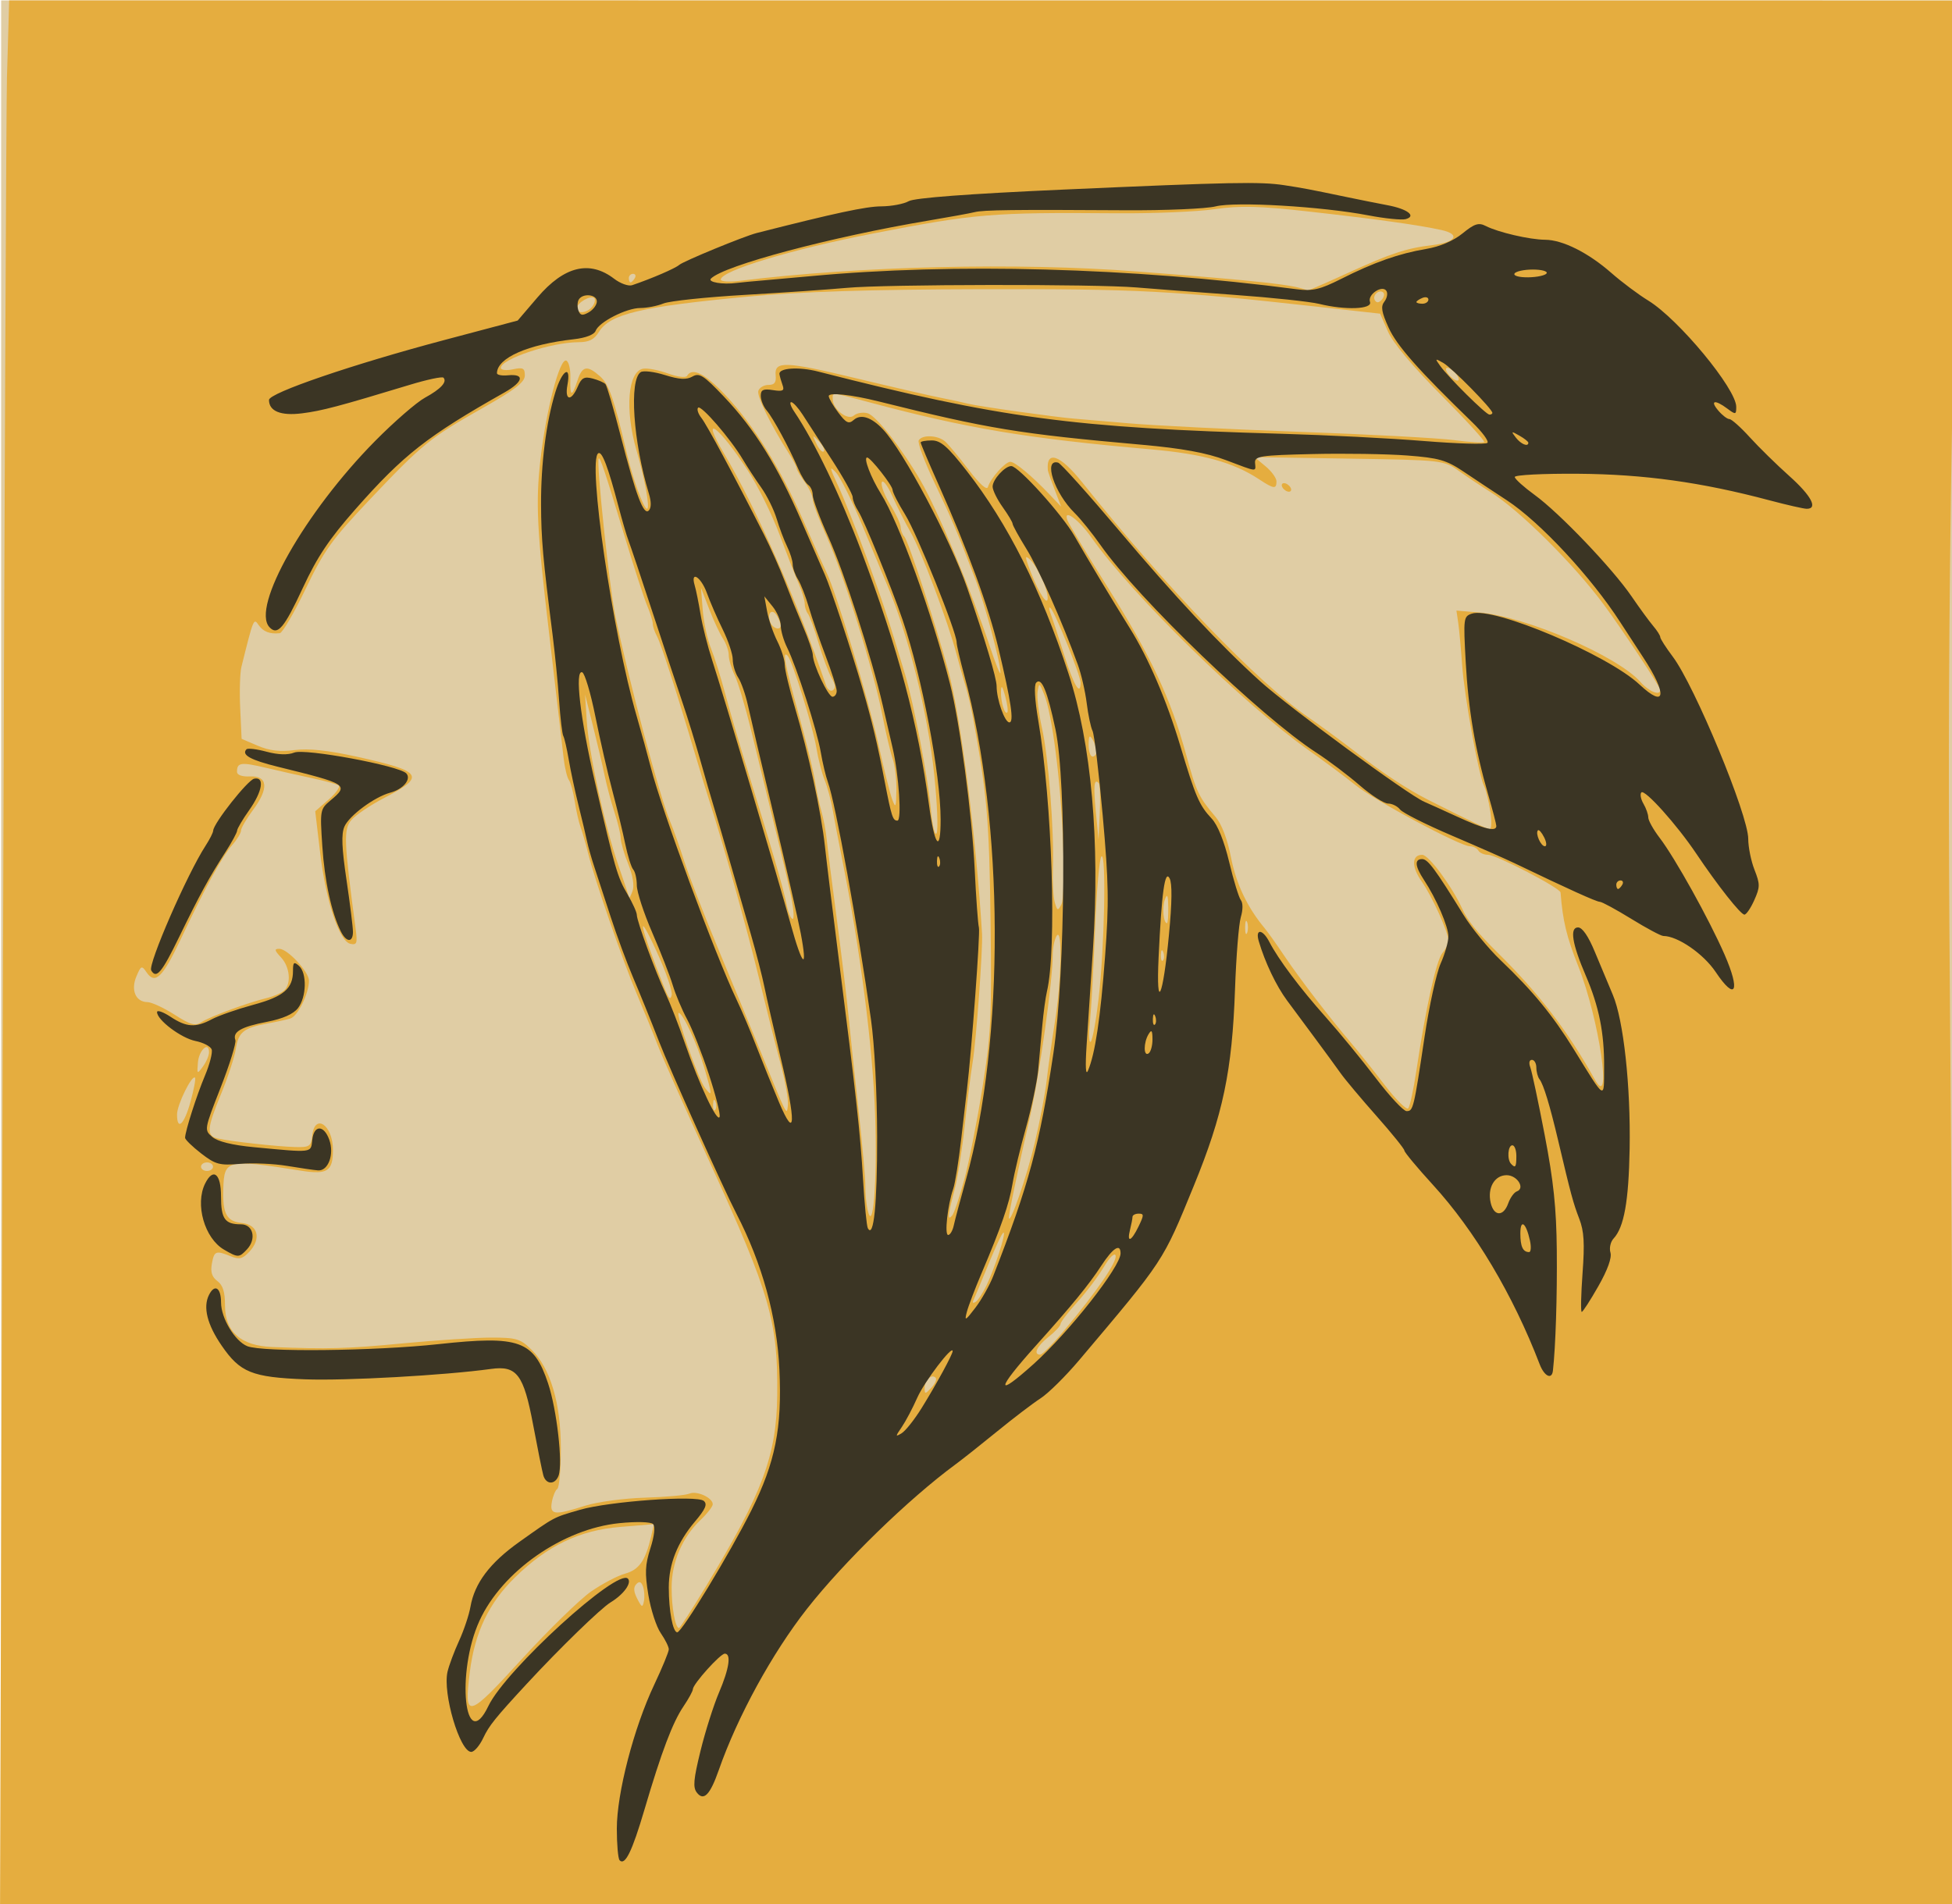 <?xml version="1.0" encoding="UTF-8"?>
<svg width="336.79mm" height="328.58mm" version="1.1" viewBox="0 0 1193.3 1164.3" xmlns="http://www.w3.org/2000/svg">
<g transform="translate(1362.6 -186.86)">
<g transform="matrix(.968 0 0 1.012 -1213.9 166.58)">
<g transform="matrix(2.02 0 0 2.065 -1100.9 -1246.8)">
<path d="m469.29 892.36v-278.75h305 305v278.75 278.75h-305-305v-278.75z" fill="#e0cda4"/>
<path d="m469.81 910.18c0.48-143.52 1.063-266.85 1.296-274.07 0.233-7.219 0.48-15.236 0.549-17.816l0.126-4.691 607.5 0.025v123.12c-2.257 119.17-0.019 178.4 0 281.93v152.42l-610.34 0.025 0.872-260.94zm183.96 168.97c3.502-2.265 8.283-4.612 10.625-5.214 4.338-1.116 6.357-3.818 8.1-10.839l0.903-3.637-10.498 0.808c-12.808 0.986-22.735 5.429-32.91 14.728-8.18 7.476-12.608 16.129-14.153 27.655-1.882 14.046-0.844 13.809 16.252-3.7 8.422-8.626 18.179-17.537 21.681-19.802zm35.883-1.478c17.752-27.426 22.066-38.256 22.284-55.938 0.265-21.442-2.254-29.628-20.769-67.5-7.73-15.812-15.211-31.562-16.625-35-1.413-3.438-4.36-10.188-6.547-15-4.401-9.682-13.184-33.462-15.235-41.25-0.724-2.75-1.764-6.125-2.311-7.5-0.546-1.375-1.366-4.75-1.82-7.5s-1.276-5.562-1.824-6.25-1.282-3.5-1.63-6.25c-0.348-2.75-1.255-10.062-2.016-16.25s-1.917-15.469-2.569-20.625c-3.79-29.97-4.22-38.089-2.684-50.625 1.79-14.606 5.998-29.719 8.071-28.99 0.783 0.275 1.359 2.551 1.281 5.058-0.173 5.539 0.473 5.776 2.205 0.808 1.515-4.345 3.053-4.612 7.106-1.234 2.77 2.308 4.349 6.571 8.331 22.485 1.886 7.537 5.276 16.25 6.324 16.25 1.014 0-0.616-8.472-3.297-17.136-3.693-11.934-2.685-23.159 2.142-23.862 1.411-0.206 4.91 0.434 7.775 1.421 2.867 0.988 5.517 1.296 5.894 0.686 1.616-2.615 5.721-0.653 12.208 5.834 8.766 8.766 17.015 21.253 24.211 36.651 3.093 6.617 6.351 13.438 7.24 15.157 3.03 5.854 13.026 36.835 16.143 50.029 1.709 7.235 3.663 14.547 4.342 16.25 1.086 2.722 1.245 2.389 1.315-2.76 0.044-3.221-0.489-7.351-1.184-9.178-0.695-1.827-2.147-7.601-3.227-12.832-2.651-12.836-12.169-41.343-17.458-52.288-2.366-4.897-4.302-9.743-4.302-10.769 0-1.026-1.125-3.296-2.5-5.044-1.375-1.748-2.5-3.534-2.5-3.969 0-0.435-1.035-2.315-2.301-4.178-5.954-8.764-10.265-17.038-9.676-18.571 0.357-0.93 1.785-1.691 3.173-1.691 1.872 0 2.447-0.726 2.227-2.808-0.452-4.266 2.951-4.138 25.622 0.968 11.182 2.518 22.862 5.037 25.956 5.597 3.094 0.56 7.031 1.359 8.75 1.776 2.984 0.723 27.886 3.99 33.125 4.345 1.375 0.093 8.969 0.701 16.875 1.35 7.906 0.649 32.094 1.777 53.75 2.506s43.312 1.821 48.125 2.426c4.812 0.605 9.005 0.853 9.316 0.55 0.311-0.302-5.769-6.513-13.512-13.802-8.793-8.277-15.005-15.223-16.546-18.503l-2.468-5.251-19.645-2.041c-44.966-4.672-56.555-5.236-105.27-5.124-34.497 0.08-56.343 0.728-72.5 2.153-33.881 2.987-43.39 5.09-46.843 10.359-1.46 2.228-3.099 2.999-6.382 2.999-8.439 0-24.275 4.911-24.275 7.527 0 0.638 1.688 0.823 3.75 0.41 3.186-0.637 3.75-0.366 3.75 1.798 0 1.964-3.065 4.17-13.376 9.628-16.332 8.644-18.588 10.361-35.313 26.887-11.676 11.537-14.078 14.675-19.852 25.938-3.613 7.047-7.247 12.879-8.076 12.961-3.132 0.308-5.197-0.442-6.634-2.408-1.532-2.096-1.572-2.005-5.361 12.26-0.457 1.719-0.63 7.16-0.385 12.091l0.445 8.966 5.092 2.037c3.61 1.444 6.947 1.809 11.464 1.254 4.379-0.539 10.478 0.069 19.497 1.941 20.6 4.277 21.64 5.712 8.682 11.986-4.431 2.146-9.13 5.1-10.44 6.565-2.463 2.752-2.32 6.112 1.357 31.841 0.6 4.202 0.394 4.75-1.643 4.358-3.456-0.666-7.683-12.583-9.463-26.681l-1.529-12.109 4.208-3.434c2.314-1.889 3.701-3.747 3.081-4.129-0.62-0.382-4.22-1.309-8.001-2.06-3.781-0.751-10.371-2.137-14.643-3.081-7.888-1.743-9.107-1.588-9.107 1.16 0 0.94 1.58 1.467 4.062 1.354 5.576-0.253 5.958 3.498 0.993 9.746-2.093 2.634-3.805 5.378-3.805 6.098 0 0.721-1.251 2.642-2.78 4.27-3.152 3.355-8.433 12.404-16.127 27.635-5.603 11.092-7.951 13.219-10.598 9.599-1.536-2.1-1.745-2.025-3.189 1.144-1.831 4.018-0.243 7.502 3.438 7.545 1.31 0.015 5.121 1.668 8.469 3.672 5.001 2.994 6.502 3.386 8.406 2.197 2.548-1.591 14.602-5.752 20.5-7.077 2.059-0.462 4.449-1.427 5.312-2.143 2.362-1.96 1.888-6.928-0.931-9.746-2.053-2.053-2.147-2.5-0.529-2.5 2.575 0 9.279 6.733 9.279 9.319 0 3.757-3.512 10.437-5.823 11.076-1.266 0.35-4.541 1.017-7.279 1.481-7.252 1.232-8.974 2.525-9.754 7.33-0.384 2.366-2.43 8.248-4.546 13.07-4.59 10.459-4.75 12.494-1.036 13.245 4.394 0.888 18.537 2.347 24.062 2.482 4.561 0.111 5.035-0.18 5.396-3.316 0.78-6.778 6.479-3.119 6.479 4.159 0 6.246-1.733 7.299-10 6.077-23.2-3.429-23.99-3.26-24.284 5.222-0.257 7.415 1.022 9.622 5.848 10.088 5.011 0.483 6.123 4.58 2.285 8.417-2.076 2.076-3.159 2.325-5.783 1.327-4.686-1.782-5.205-1.591-5.925 2.176-0.466 2.439 0.024 3.877 1.729 5.071 1.72 1.205 2.38 3.175 2.38 7.11 0 7.754 4.921 11.81 14.783 12.185 17.376 0.66 23.21 0.508 40.842-1.066 10.312-0.921 22.703-1.681 27.534-1.689 7.896-0.013 9.173 0.341 12.636 3.504 5.94 5.426 9.205 15.695 9.205 28.955 0 6.121-0.495 11.436-1.101 11.81-0.605 0.374-1.371 2.095-1.702 3.824-0.731 3.821 0.795 3.984 10.388 1.108 3.734-1.12 12.133-2.182 18.664-2.361s12.815-0.712 13.965-1.185c2.283-0.94 7.285 1.2 7.285 3.116 0 0.658-1.745 2.748-3.879 4.644-5.644 5.016-8.979 12.333-8.979 19.7 0 5.96 1.151 11.872 2.31 11.872 0.294 0 4.084-5.484 8.423-12.188zm-19.686 0.031c-0.544-1.416-1.163-1.619-2.096-0.686-0.933 0.933-0.845 2.196 0.299 4.271 1.421 2.579 1.683 2.665 2.096 0.686 0.26-1.243 0.126-3.166-0.299-4.271zm91.507-61.063c-1.23-1.23-3.446 0.658-3.446 2.937 0 1.908 0.164 1.905 2.113-0.044 1.162-1.162 1.762-2.464 1.333-2.893zm40.277-13.967c10.21-11.424 16.558-20.094 15.98-21.827-0.304-0.911-1.897 0.552-3.697 3.394-1.74 2.747-5.491 7.386-8.335 10.309-2.844 2.923-5.171 5.77-5.171 6.327 0 0.557-1.688 2.261-3.75 3.786-3.66 2.706-4.906 5.198-2.6 5.198 0.633 0 4.041-3.234 7.574-7.188zm-24.336-13.15c2.567-5.064 5.94-14.752 5.344-15.347-0.39-0.39-2.664 4.285-7.628 15.685-0.748 1.719-1.615 3.634-1.925 4.256s0.049 0.751 0.799 0.288c0.75-0.464 2.285-2.66 3.41-4.881zm-34.869-49.663c-0.685-19.813-4.664-48.718-10.323-75-1.11-5.156-2.432-11.625-2.936-14.375s-1.639-6.688-2.52-8.75c-0.881-2.062-2.042-6.281-2.578-9.375-1.07-6.166-7.514-25.519-8.988-26.993-1.742-1.742-0.917 2.382 3.374 16.864 2.363 7.977 4.661 16.754 5.105 19.504 0.444 2.75 1.365 6.822 2.046 9.05 0.681 2.228 1.428 5.884 1.661 8.125 0.233 2.241 1.658 12.794 3.167 23.45 1.508 10.656 3.18 23.594 3.714 28.75 0.534 5.156 1.94 17.531 3.124 27.5 1.184 9.969 2.128 19.812 2.099 21.875-0.03 2.062 0.273 5.156 0.672 6.875 1.748 7.528 3.068-7.708 2.384-27.5zm27.888 18.75c1.486-5.156 4.036-17.25 5.667-26.875 2.687-15.864 2.924-20.422 2.537-48.75-0.405-29.542-1.073-36.806-5.466-59.375-0.602-3.094-1.659-7.312-2.349-9.375-0.689-2.062-1.962-6.281-2.828-9.375-2.575-9.204-11.045-30.252-14.335-35.625-1.684-2.75-4.271-7.531-5.748-10.625-1.477-3.094-2.956-4.894-3.285-4-0.33 0.894 0.863 3.835 2.651 6.536 1.787 2.701 3.25 5.654 3.25 6.563s0.53 2.186 1.177 2.839c1.267 1.279 9.929 26.031 13.757 39.312 3.875 13.446 8.739 49.018 10.511 76.875 0.281 4.414-1.795 31.039-2.924 37.5-0.601 3.438-1.729 11.875-2.507 18.75s-2.225 15.362-3.215 18.86c-2.08 7.351-2.236 8.985-0.697 7.328 0.606-0.653 2.318-5.406 3.805-10.562zm21.955-10.422c1.607-6.299 3.299-14.547 3.76-18.328 0.461-3.781 1.634-11.589 2.608-17.351 2.07-12.247 2.397-28.052 0.52-25.149-0.666 1.031-1.21 3.562-1.209 5.625 5e-3 7.591-4.175 35.363-7.151 47.5-3.66 14.928-6.681 28.509-6.535 29.375 0.347 2.058 5.536-11.988 8.007-21.671zm-256.86 6.672c0-0.688-0.844-1.25-1.875-1.25s-1.875 0.562-1.875 1.25 0.844 1.25 1.875 1.25 1.875-0.562 1.875-1.25zm-7.028-19.017c1.051-3.584 1.686-6.742 1.411-7.016-0.958-0.958-5.624 7.93-5.629 10.72-8e-3 4.984 2.253 2.998 4.218-3.704zm184.49-11.085c-1.465-5.1-4.558-16.586-6.874-25.523-3.666-14.145-11.315-39.691-15.345-51.25-0.719-2.062-2.736-8.25-4.483-13.75-5.865-18.471-10.712-32.483-11.991-34.671-0.698-1.194-1.269-2.796-1.269-3.561 0-0.765-0.794-3.163-1.764-5.33-0.97-2.166-4.13-11.251-7.02-20.189-6.16-19.044-7.685-23.332-8.128-22.853-0.811 0.878 3.329 37.578 5.186 45.978 4.142 18.734 13.883 52.985 17.107 60.153 1.045 2.322 3.048 7.597 4.453 11.722s6.304 15.938 10.887 26.25c4.583 10.312 10.17 22.969 12.416 28.125 9.111 20.922 8.708 20.168 9.114 17.051 0.206-1.584-0.823-7.053-2.288-12.153zm-20.359 11.118c-0.399-0.997-0.695-0.701-0.755 0.755-0.054 1.318 0.241 2.056 0.657 1.641 0.415-0.415 0.46-1.494 0.099-2.396zm219.15-9.141c2.921-18.3 6.223-32.273 8.122-34.372 1.033-1.141 1.878-2.765 1.878-3.608 0-2.494-5.032-12.947-8.373-17.394-3.205-4.267-3.117-7.751 0.196-7.751 2.019 0 9.338 9.241 12.511 15.796 1.659 3.427 4.606 6.859 10.854 12.639 13.318 12.321 22.024 22.937 30.602 37.316 5.595 9.379 1.392-17.642-5.145-33.072-3.703-8.74-4.877-13.304-5.574-21.664-0.11-1.315-20.049-11.015-22.643-11.015-1.255 0-2.629-0.562-3.054-1.25s-1.612-1.25-2.637-1.25c-3.013 0-29.894-13.445-35.744-17.878-2.953-2.238-9.486-6.793-14.518-10.124-20.503-13.569-55.397-45.527-68.07-62.341-3.992-5.296-8.888-8.617-7.545-5.118 0.443 1.153 6.136 10.026 12.651 19.716 13.317 19.807 19.672 32.478 24.426 48.703 3.294 11.24 3.958 12.56 9.317 18.496 1.889 2.093 3.67 6.502 4.796 11.874 1.616 7.71 5.078 14.527 10.449 20.573 1.031 1.161 3.826 4.836 6.21 8.167 4.642 6.486 14.32 18.299 20.835 25.431 2.198 2.406 6.918 7.941 10.489 12.299 3.571 4.358 6.915 7.452 7.431 6.875 0.516-0.577 1.657-5.549 2.534-11.049zm-222.66-0.844c-2.102-6.754-6.717-16.031-7.975-16.031-1.139 0 6.147 19.474 8.221 21.972 2.329 2.806 2.306 2.256-0.246-5.942zm-154.84-4.499c0-3.338-3.128-0.685-3.466 2.939-0.325 3.485-0.253 3.542 1.562 1.227 1.047-1.335 1.903-3.209 1.903-4.167zm278.13-15.611c1.843-14.883 2.452-42.678 0.915-41.728-0.637 0.393-1.538 9.877-2.004 21.074-0.465 11.197-1.187 23.452-1.604 27.233-0.417 3.781-0.303 6.446 0.253 5.921 0.556-0.525 1.654-6.15 2.44-12.5zm-138.06-13.645c-6.874-14.069-5.391-7.646 2.506 10.849 1.173 2.748 1.731 3.189 2.088 1.651 0.268-1.155-1.8-6.779-4.595-12.5zm158.29-0.01c-0.399-0.997-0.695-0.701-0.755 0.755-0.054 1.318 0.241 2.056 0.657 1.641 0.415-0.415 0.46-1.494 0.099-2.396zm26.224-8.828c-0.347-0.859-0.63-0.156-0.63 1.562s0.284 2.422 0.63 1.562c0.347-0.859 0.347-2.266 0-3.125zm-24.666-4.375c-0.067-3.571-0.319-4.096-1.056-2.208-0.893 2.287-0.449 6.895 0.665 6.895 0.264 0 0.44-2.109 0.391-4.688zm-118.16-4.174c-1.637-7.019-3.284-13.406-12.321-47.81-1.777-6.763-4.063-13.907-5.081-15.875-1.018-1.968-1.851-4.607-1.851-5.863 0-1.256-0.824-3.461-1.832-4.9-1.008-1.439-2.961-5.361-4.341-8.716l-2.509-6.1 0.535 6.47c0.294 3.558 1.458 8.621 2.585 11.25 1.127 2.629 3.15 8.676 4.496 13.437s4.603 15.167 7.239 23.125c7.301 22.04 11.025 34.053 11.943 38.531 0.458 2.234 1.301 4.062 1.873 4.062s0.241-3.425-0.736-7.611zm85.254-15.291c-0.784-17.993-3.37-36.831-5.865-42.723-1.502-3.546-1.615-3.595-2.083-0.892-0.272 1.572 0.34 6.353 1.361 10.625 2.047 8.571 3.832 30.006 3.431 41.223-0.141 3.963 0.126 8.414 0.595 9.891 0.777 2.448 0.959 2.494 2.066 0.517 0.72-1.286 0.922-8.871 0.496-18.641zm-135.94 6.861c-1.275-2.979-2.326-6.354-2.336-7.5-0.01-1.146-0.894-4.6-1.965-7.675s-2.442-7.856-3.048-10.625-2.234-9.253-3.618-14.409l-2.517-9.375 0.498 7.5c0.629 9.466 5.67 31.071 9.917 42.495 1.788 4.809 3.29 9.028 3.339 9.375 0.048 0.347 0.529-0.495 1.067-1.87 0.625-1.596 0.142-4.458-1.338-7.916zm95.682-26.105c-2.008-18.165-8.149-41.223-14.91-55.979-0.945-2.062-4.329-9.656-7.52-16.875s-6.93-14.25-8.309-15.625c-2.136-2.129-2.026-1.534 0.738 4.015 1.785 3.583 5.747 12.914 8.805 20.735 4.927 12.601 7.043 18.619 12.097 34.408 2.669 8.337 7.078 29.824 7.975 38.861 0.536 5.398 1.315 8.53 1.866 7.5 0.52-0.973 0.186-8.641-0.742-17.04zm51.439 2.418c-1.486-1.486-1.721 0.709-0.91 8.491l0.846 8.112 0.376-7.957c0.207-4.377 0.066-8.267-0.312-8.646zm122.4 8.166c-0.484-2.922-1.349-6.207-1.922-7.3-1.741-3.322-6.161-26.149-6.87-35.484-0.367-4.828-0.917-10.376-1.223-12.327l-0.556-3.548 7.178 0.572c14.54 1.159 43.216 12.73 50.339 20.311 2.645 2.816 6.215 4.162 6.215 2.345 0-0.856-11.753-17.487-17.584-24.882-9.331-11.834-26.412-27.72-35.541-33.054-2.75-1.607-7.16-4.36-9.799-6.119-4.755-3.168-5.072-3.201-34.375-3.634l-29.576-0.437 3.438 2.663c1.891 1.465 3.438 3.46 3.438 4.434 0 2.333-0.823 2.238-5.478-0.634-7.992-4.93-17.579-7.404-33.898-8.745-38.637-3.175-57.353-6.103-87.892-13.749-12.314-3.083-11.483-3.017-11.483-0.92 0 2.931 4.72 6.357 6.604 4.794 0.908-0.754 2.848-1.057 4.311-0.675 2.66 0.696 10.808 10.41 16.629 19.825 5.326 8.614 15.806 32.149 21.709 48.75 1.711 4.812 3.142 8.137 3.18 7.387 0.135-2.687-4.826-20.031-7.833-27.387-5.735-14.032-7.302-17.494-12.881-28.47-3.067-6.033-5.237-11.518-4.823-12.188 1.063-1.72 6.021-1.513 8.262 0.345 1.037 0.859 4.354 4.591 7.371 8.293 3.453 4.237 5.681 6.089 6.013 5 0.753-2.469 5.397-7.355 6.99-7.354 1.462 1e-3 6.795 4.162 12.371 9.652l3.527 3.472-2.05-5c-1.128-2.75-2.078-5.281-2.112-5.625-0.598-6.029 3.826-4.593 10.708 3.475 26.225 30.746 54.843 58.569 70.776 68.809 3.781 2.43 10.68 7.181 15.331 10.556 8.173 5.932 15.664 10.53 22.169 13.606 13.136 6.213 18.268 8.494 19.172 8.521 0.576 0.018 0.651-2.359 0.167-5.281zm-64.965-94.688c-0.425-0.688-0.21-1.25 0.477-1.25s1.598 0.562 2.022 1.25 0.21 1.25-0.477 1.25-1.598-0.562-2.022-1.25zm-58.144 77.188c-0.01-0.859-0.564-2.406-1.231-3.438-0.944-1.461-1.216-1.116-1.231 1.562-0.01 1.891 0.543 3.438 1.231 3.438s1.241-0.703 1.231-1.562zm-28.547-16.113c-0.856-2.976-1.241-3.41-1.321-1.489-0.126 3.04 1.157 7.062 1.988 6.231 0.298-0.298-2e-3 -2.432-0.667-4.741zm-54.24-5.253c-0.931-1.483-2.764-6.072-4.075-10.197-1.31-4.125-2.829-8.034-3.376-8.688-0.546-0.653-0.993-1.974-0.993-2.936 0-0.962-0.82-3.521-1.822-5.688s-3.732-8.72-6.066-14.564-6.811-14.292-9.947-18.773c-9.165-13.094-15.054-17.003-7.395-4.909 9.87 15.586 23.119 43.768 31.887 67.824 0.454 1.247 1.423 1.898 2.153 1.447 0.905-0.559 0.788-1.678-0.365-3.517zm77.806 1.262c0-2.036-7.93-20.467-9.367-21.772-0.567-0.515-0.574 0.189-0.015 1.564 0.559 1.375 2.477 6.847 4.262 12.161 2.973 8.848 5.121 12.224 5.121 8.048zm-93.769-16.771c-0.01-0.516-0.542-1.765-1.182-2.776-1.44-2.277-3.13-0.853-2.118 1.785 0.748 1.948 3.335 2.726 3.3 0.991zm81.864-13.324c-1.141-2.406-2.885-5.046-3.875-5.867-1.533-1.272-1.612-1.001-0.538 1.826 2.408 6.334 5.473 11.42 5.979 9.921 0.28-0.828-0.425-3.474-1.567-5.88zm-69.878-40.456c-2.16-2.063-2.193-2.029-0.762 0.762 0.824 1.606 1.84 2.577 2.259 2.158s-0.255-1.733-1.497-2.92zm199.28-19.658c-0.856-1.031-2.119-1.875-2.806-1.875-0.697 0-0.562 0.829 0.306 1.875 0.856 1.031 2.119 1.875 2.806 1.875 0.697 0 0.562-0.829-0.306-1.875zm-270.16-19.803c0.766-0.923 1.042-2.028 0.614-2.456-1.016-1.016-5.45 1.365-5.45 2.928 0 1.78 3.229 1.465 4.836-0.471zm247.35-4.052c-1.191-1.191-3.579 0.738-2.692 2.175 0.528 0.854 1.227 0.832 2.125-0.066 0.736-0.736 0.991-1.685 0.567-2.109zm-11.238-5.723c13.618-5.818 18.37-7.287 26.551-8.205 7.41-0.831 8.877-3.17 2.775-4.423-7.235-1.486-20.416-3.204-41.525-5.412-15.394-1.61-21.43-1.749-29.375-0.674-5.5 0.744-19.281 1.283-30.625 1.199-39.087-0.292-44.077 0.096-76.25 5.936-25.314 4.594-47.484 10.878-47.495 13.462-2e-3 0.58 2.667 0.745 5.933 0.365 37.26-4.327 86.976-5.428 124.06-2.748 39.374 2.845 49.508 3.9 53.449 5.566 0.178 0.075 5.803-2.204 12.5-5.065zm-222.82 1.452c0.425-0.688 0.177-1.25-0.551-1.25-0.728 0-1.324 0.562-1.324 1.25s0.248 1.25 0.551 1.25c0.303 0 0.899-0.562 1.324-1.25z" fill="#e5ad3f"/>
<path d="m662.65 1157.8c-0.475-0.475-0.863-4.634-0.863-9.243 0-10.372 5.295-29.445 11.69-42.109 2.508-4.967 4.56-9.631 4.56-10.363s-1.129-2.859-2.509-4.725c-1.38-1.866-3.125-6.892-3.878-11.168-1.137-6.455-1.028-8.777 0.64-13.674 1.239-3.637 1.564-6.345 0.847-7.062-0.671-0.671-5.136-0.79-10.564-0.282-17.643 1.653-36.654 14.072-43.735 28.57-7.374 15.097-4.642 39.461 2.795 24.923 5.414-10.584 40.415-40.468 43.631-37.252 1.264 1.264-1.368 4.63-5.417 6.927-3.075 1.744-15.959 13.462-26.186 23.814-9.884 10.006-11.836 12.277-13.648 15.885-1.123 2.234-2.806 4.062-3.741 4.062-3.576 0-8.994-17.158-7.413-23.476 0.468-1.869 2.089-5.93 3.603-9.024 1.514-3.094 3.119-7.585 3.566-9.98 1.293-6.923 6.059-12.837 15.299-18.979 11.168-7.425 10.536-7.11 18.882-9.371 9.202-2.493 36.616-4.341 38.769-2.614 1.2 0.963 0.549 2.383-2.784 6.073-5.461 6.044-8.158 12.406-8.158 19.243 0 6.86 1.265 13.129 2.65 13.129 1.454 0 16.461-23.111 23.154-35.657 7.502-14.063 9.636-24.078 8.784-41.218-0.763-15.353-5.387-31.038-13.448-45.625-4.203-7.606-20.814-42.203-24.263-50.534-2.337-5.644-5.902-13.88-7.923-18.302-2.021-4.421-5.233-12.539-7.138-18.039-1.905-5.5-4.198-12.059-5.096-14.575s-1.922-5.891-2.276-7.5c-0.355-1.609-1.545-6.3-2.645-10.425-1.1-4.125-2.483-10.17-3.074-13.434-0.591-3.264-1.357-6.392-1.702-6.951-0.346-0.559-0.936-5.201-1.313-10.316-0.376-5.115-1.295-13.799-2.042-19.299-3.026-22.292-3.561-27.955-3.605-38.125-0.051-11.957 1.583-23.999 4.453-32.812 2.144-6.585 5.004-8.234 3.795-2.188-0.923 4.615 1.183 4.976 3.2 0.549 1.191-2.614 2.046-3.057 4.661-2.412 1.761 0.434 3.571 1.172 4.022 1.639 0.451 0.467 2.583 7.249 4.738 15.072 4.869 17.676 7.221 23.499 8.836 21.884 0.778-0.778 0.782-2.534 0.01-4.909-4.925-15.17-6.226-33.288-2.553-35.558 0.824-0.509 4.233-0.124 7.576 0.856 4.487 1.315 6.735 1.43 8.589 0.438 2.172-1.162 3.499-0.372 9.832 5.861 9.56 9.408 16.716 20.157 24.276 36.462 3.377 7.284 6.68 14.368 7.34 15.743 1.744 3.632 8.321 22.252 11.702 33.125 3.046 9.798 4.627 16.001 7.007 27.5 2.092 10.11 2.491 11.25 3.934 11.25 1.411 0 0.475-13.311-1.495-21.25-0.597-2.406-1.988-8.031-3.092-12.5-3.513-14.22-12.095-39.037-17.075-49.377-2.649-5.501-4.817-10.952-4.817-12.114 0-1.161-0.62-2.495-1.377-2.963-0.758-0.468-2.183-2.611-3.167-4.761-2.808-6.136-7.82-14.813-9.853-17.059-1.019-1.126-1.853-3.051-1.853-4.278 0-1.775 0.778-2.117 3.804-1.673 3.083 0.452 3.658 0.183 3.032-1.421-0.424-1.088-0.87-2.541-0.991-3.229-0.321-1.827 5.976-2.243 12.026-0.795 57.116 13.667 79.769 16.51 145.25 18.229 13.75 0.361 33.591 1.307 44.091 2.103s19.497 1.042 19.993 0.546c0.496-0.496-1.627-3.192-4.716-5.992-16.826-15.248-23.635-22.455-26.181-27.714-2.22-4.586-2.501-6.194-1.331-7.604 0.816-0.984 1.121-2.377 0.676-3.097-1.216-1.967-6.011 0.974-5.168 3.17 0.827 2.156-7.648 2.464-15.873 0.576-2.883-0.661-14.804-1.847-26.491-2.635-11.688-0.788-25.469-1.766-30.625-2.173-12.982-1.026-78.436-0.942-90.625 0.116-5.5 0.477-19.862 1.404-31.916 2.059-12.054 0.655-23.481 1.786-25.394 2.514-1.913 0.727-5.151 1.322-7.196 1.322-4.39 0-13.015 4.125-14.002 6.695-0.416 1.084-3.092 2.053-6.717 2.433-14.496 1.518-24.04 5.449-24.131 9.939-0.01 0.518 1.528 0.799 3.418 0.625 5.404-0.499 4.888 1.875-1.094 5.037-24.027 12.696-31.599 18.247-46.521 34.098-8.268 8.783-11.967 13.955-16.471 23.031-5.878 11.843-7.908 14.086-10.449 11.545-5.822-5.822 11.108-33.741 33.062-54.522 5.929-5.612 12.936-11.304 15.573-12.649 4.922-2.511 6.996-4.615 5.764-5.846-0.385-0.385-5.082 0.545-10.438 2.066-22.336 6.342-27.558 7.635-33.781 8.368-6.647 0.783-10.333-0.614-10.333-3.917 0-2.047 26.181-10.421 54.814-17.531l22.939-5.697 6.212-6.797c8.341-9.126 16.284-10.927 23.955-5.432 1.95 1.397 4.481 2.243 5.625 1.881 6.083-1.93 13.478-4.912 14.704-5.928 1.321-1.096 20.25-8.387 24.251-9.34 24.597-5.862 34.154-7.777 38.93-7.799 3.193-0.015 7.059-0.699 8.593-1.519 1.798-0.962 18.816-2.159 47.945-3.372 53.021-2.207 61.996-2.374 69.532-1.291 5.966 0.857 7.533 1.135 19.375 3.444 4.125 0.804 9.918 1.888 12.874 2.408 6.223 1.095 9.121 3.182 5.646 4.067-1.249 0.318-6.489-0.177-11.645-1.099-14.608-2.614-41.575-4.097-47.776-2.628-2.942 0.697-15.755 1.206-28.474 1.13-34.731-0.206-44.124-0.096-46.875 0.553-1.375 0.324-7.844 1.43-14.375 2.457-30.564 4.806-63.971 13.14-68.062 16.979-1.127 1.058 3.699 1.82 8.062 1.273 1.031-0.129 4.969-0.479 8.75-0.778s10.25-0.839 14.375-1.201c44.735-3.924 100.08-2.526 152.08 3.841 4.802 0.588 7.219 0.055 13.75-3.031 10.256-4.847 18.124-7.442 26.593-8.77 4.289-0.673 8.513-2.36 11.377-4.545 3.731-2.846 5.045-3.24 7.255-2.179 3.869 1.858 13.733 4 18.565 4.032 5.5 0.036 13.497 3.789 20.73 9.727 3.247 2.666 8.435 6.3 11.529 8.075 9.472 5.436 27.5 25.815 27.5 31.086 0 2.308-0.188 2.344-2.778 0.529-3.909-2.738-5.539-2.421-2.847 0.554 1.244 1.375 2.811 2.5 3.48 2.5 0.67 0 3.536 2.391 6.369 5.312 2.833 2.922 8.385 8.017 12.338 11.322 6.897 5.767 9.092 9.616 5.484 9.616-0.937 0-6.221-1.124-11.742-2.498-21.192-5.274-39.115-7.602-59.68-7.75-11-0.079-19.944 0.349-19.877 0.952 0.068 0.603 2.88 2.971 6.25 5.262 7.75 5.271 24.294 21.481 30.271 29.659 2.512 3.438 5.561 7.34 6.774 8.673 1.214 1.333 2.206 2.802 2.206 3.266 0 0.463 1.756 3.029 3.902 5.702 6.874 8.561 23.598 46.332 23.598 53.296 0 2.411 0.878 6.484 1.951 9.051 1.775 4.248 1.77 5.05-0.059 8.903-1.105 2.329-2.493 4.234-3.084 4.234-1.181 0-8.338-8.489-15.101-17.911-6.045-8.422-16.081-18.882-17.121-17.842-0.477 0.477-0.185 1.958 0.648 3.293 0.833 1.334 1.515 3.149 1.515 4.033 0 0.884 1.598 3.563 3.551 5.955 4.822 5.903 15.409 23.719 20.278 34.125 5.07 10.835 3.469 13.844-2.743 5.155-3.817-5.34-11.911-10.558-16.378-10.558-0.734 0-5.236-2.25-10.006-5-4.77-2.75-9.207-5-9.861-5-1.042 0-9.939-3.769-26.717-11.318-2.75-1.237-11.59-4.882-19.645-8.098-8.055-3.217-15.295-6.633-16.091-7.591-0.795-0.958-2.48-1.742-3.744-1.742-1.264 0-5.273-2.409-8.909-5.352-3.636-2.944-9.705-7.229-13.486-9.523-17.421-10.568-55.778-45.083-67.512-60.75-2.575-3.438-6.211-7.656-8.081-9.375-6.373-5.858-9.923-15.969-5.181-14.757 0.821 0.21 9.347 9.093 18.946 19.739 17.562 19.479 31.706 33.625 44.219 44.226 9.066 7.681 46.415 33.341 51.359 35.286 1.031 0.406 5.677 2.373 10.324 4.371 8.445 3.632 12.185 4.461 12.167 2.696-5e-3 -0.516-1.137-4.594-2.515-9.062-4.154-13.471-6.23-24.921-7.056-38.92-0.759-12.854-0.695-13.324 1.912-14.151 6.692-2.124 42.471 12.027 52.4 20.725 8.218 7.199 8.854 3.045 1.206-7.88-2.922-4.174-6.133-8.784-7.136-10.244-9.145-13.309-25.157-29.427-35.544-35.779-3.934-2.406-9.979-6.154-13.431-8.328-5.441-3.427-7.805-4.062-17.739-4.768-6.304-0.448-19.618-0.638-29.586-0.422-16.358 0.355-18.108 0.606-17.951 2.581 0.214 2.696 0.986 2.765-9.162-0.819-5.974-2.11-13.729-3.441-26.012-4.463-38.726-3.223-48.155-4.673-82.5-12.694-8.58-2.004-15.625-2.708-15.619-1.562 4e-3 0.605 1.343 2.771 2.977 4.813 2.457 3.07 3.294 3.445 4.835 2.166 2.21-1.835 5.559-0.822 9.165 2.771 6.431 6.408 21.011 32.097 26.305 46.35 5.511 14.835 9.211 26.402 9.211 28.798 0 3.873 2.524 10.577 3.982 10.577 1.511 0 0.57-5.994-3.391-21.588-3.087-12.156-9.61-28.839-18.813-48.121-3.041-6.371-5.529-11.856-5.529-12.188s1.567-0.603 3.482-0.603c2.79 0 4.964 1.777 10.938 8.941 12.895 15.464 23.181 34.623 31.776 59.184 7.188 20.542 9.915 49.163 7.682 80.625-0.708 9.969-1.601 22.625-1.986 28.125-0.451 6.451-0.297 9.113 0.436 7.5 2.229-4.907 3.885-15.27 5.324-33.317 1.252-15.704 1.149-21.588-0.723-41.25-1.201-12.613-2.633-23.777-3.183-24.808s-1.372-4.688-1.827-8.125c-0.455-3.438-1.703-8.5-2.772-11.25-4.948-12.727-12.238-28.08-16.126-33.962-2.349-3.554-4.271-6.826-4.271-7.271s-1.406-2.653-3.125-4.906-3.125-4.941-3.125-5.973c0-2.062 3.834-6.013 5.835-6.013 2.237 0 15.921 14.18 19.79 20.508 4.124 6.745 11.788 18.692 17.295 26.96 5.851 8.786 11.526 21.173 15.761 34.407 4.769 14.902 5.91 17.375 9.815 21.28 1.881 1.881 3.9 6.573 5.475 12.725 1.372 5.36 3.009 10.365 3.636 11.122 0.689 0.831 0.685 2.814-0.01 5-0.633 1.992-1.447 11.498-1.809 21.123-0.899 23.917-3.734 36.56-12.892 57.5-9.758 22.311-9.124 21.409-35.843 51.005-4.223 4.678-9.647 9.697-12.053 11.153s-8.481 5.785-13.5 9.62c-5.019 3.835-10.925 8.212-13.125 9.727-14.654 10.092-34.89 28.512-46.411 42.245-10.897 12.99-21.72 31.503-27.578 47.17-2.727 7.293-4.711 9.202-6.866 6.606-1.262-1.52-1.042-3.857 1.147-12.203 1.489-5.678 4.086-13.344 5.769-17.036 3.209-7.037 3.91-11.411 1.829-11.411-1.42 0-9.932 8.864-9.983 10.396-0.019 0.561-1.33 2.812-2.914 5-3.428 4.736-6.882 13.278-12.222 30.229-3.879 12.313-6.088 16.518-7.784 14.821zm94.432-132.3c4.546-6.851 9.705-15.707 9.705-16.66 0-1.948-8.851 8.947-11.051 13.602-1.439 3.045-3.617 6.908-4.841 8.584-2.066 2.83-2.07 2.961-0.059 1.835 1.191-0.667 4.002-3.979 6.246-7.361zm34.945-12.834c11.155-9.369 27.26-28.53 27.26-32.434 0-3.069-2.381-1.626-6.081 3.684-3.83 5.499-9.201 11.632-20.522 23.438-12.292 12.817-12.605 15.347-0.658 5.312zm-12.51-25.885c11.098-26.646 14.505-38.461 18.76-65.052 3.805-23.782 4.187-79.257 0.653-94.854-2.558-11.289-4.34-15.322-6.026-13.637-0.703 0.703-0.447 5.021 0.655 11.072 4.355 23.903 5.824 66.996 2.704 79.295-0.436 1.719-1.089 6.219-1.451 10-0.362 3.781-0.941 9.648-1.287 13.037-0.346 3.389-2.069 10.983-3.829 16.875s-3.645 13.244-4.189 16.338c-1.039 5.908-3.572 12.757-9.709 26.25-2.033 4.469-4.09 9.531-4.572 11.25-0.781 2.782-0.489 2.651 2.655-1.198 1.942-2.377 4.479-6.596 5.636-9.375zm45.396-14.427c1.731-3.347 1.734-3.75 0.032-3.75-1.049 0-1.915 0.422-1.924 0.938-0.01 0.516-0.356 2.203-0.771 3.75-1.07 3.992 0.377 3.483 2.663-0.938zm-57.773-0.312c0.354-1.547 2.074-7.594 3.821-13.438 12.197-40.785 11.958-104.46-0.554-147.54-1.304-4.488-2.37-8.814-2.37-9.614 0-3.032-12.37-31.76-16.1-37.391-2.145-3.238-3.917-6.495-3.937-7.236-0.035-1.306-6.893-9.473-7.954-9.473-1.226 0 1.164 5.876 4.296 10.563 5.719 8.557 15.912 34.809 21.621 55.687 3.041 11.122 6.889 38.216 7.722 54.375 0.425 8.25 1.016 15.867 1.314 16.926 0.444 1.582-2.277 36.028-3.748 47.449-0.221 1.719-1.037 8.297-1.812 14.617-0.775 6.321-1.889 12.79-2.474 14.375-1.758 4.761-2.786 13.508-1.588 13.508 0.615 0 1.409-1.266 1.763-2.812zm-23.965-25.938c-0.025-12.949-0.813-26.975-1.931-34.375-4.128-27.311-11.097-63.251-13.441-69.319-0.676-1.75-1.687-5.712-2.247-8.806-1.159-6.402-7.55-25.009-10.519-30.625-1.091-2.062-1.986-4.953-1.99-6.424-4e-3 -1.471-1.16-4.002-2.568-5.625l-2.56-2.951 0.852 4.375c0.468 2.406 1.902 6.335 3.185 8.732 1.283 2.396 2.333 5.497 2.333 6.89 0 1.393 1.431 7.027 3.181 12.519 4.203 13.194 8.214 30.549 9.385 40.61 0.52 4.469 2.4 18.812 4.178 31.875 5.578 40.994 6.89 52.118 7.742 65.625 0.455 7.219 1.131 13.643 1.502 14.276 1.836 3.134 2.938-7.035 2.9-26.776zm-30.17-23.125c-2.114-8.25-4.385-17.52-5.046-20.599-0.661-3.079-2.595-10.111-4.297-15.625-1.702-5.514-4.74-15.37-6.752-21.901s-4.217-13.562-4.902-15.625-2.515-7.969-4.068-13.125-4.053-12.75-5.558-16.875c-1.504-4.125-5.694-15.938-9.311-26.25-3.617-10.312-7.042-19.875-7.612-21.25-0.57-1.375-1.984-5.875-3.142-10-3.272-11.655-5.155-16.305-6.327-15.625-3.43 1.992 4.466 52.641 11.985 76.875 1.493 4.812 3.481 11.562 4.418 15 3.425 12.569 20.102 54.809 26.899 68.134 1.549 3.036 4.338 9.198 6.199 13.694 1.86 4.495 5.022 11.809 7.027 16.252 5.163 11.445 5.367 5.968 0.487-13.079zm-22.467 4.788c-2.14-6.071-5.19-13.288-6.777-16.038s-3.61-7.25-4.495-10c-0.885-2.75-3.773-9.674-6.419-15.386s-4.81-11.928-4.81-13.812-0.502-3.96-1.117-4.614c-0.614-0.653-1.734-4-2.49-7.438-0.755-3.438-2.572-10.469-4.038-15.625-1.466-5.156-3.861-14.957-5.323-21.779-1.462-6.822-3.311-12.618-4.108-12.879-2.395-0.785-0.616 13.537 3.993 32.158 6.295 25.431 7.011 27.741 10.167 32.788 1.603 2.564 2.915 5.281 2.915 6.037 0 1.812 5.834 16.717 9.023 23.051 1.384 2.75 4.113 9.325 6.063 14.612 4.447 12.054 10.145 23.353 10.805 21.426 0.276-0.804-1.25-6.429-3.39-12.5zm138.73-10.174c-0.015-2.631-0.283-2.955-1.231-1.489-1.596 2.47-1.596 6.612 0 5.625 0.688-0.425 1.241-2.286 1.231-4.136zm0.873-6.723c-0.399-0.997-0.695-0.701-0.755 0.755-0.054 1.318 0.241 2.056 0.657 1.641 0.415-0.415 0.46-1.494 0.099-2.396zm4.267-23.769c0.98-9.671 1.049-15.111 0.209-16.612-1.477-2.639-2.482 4.128-3.434 23.115-0.818 16.304 1.357 11.918 3.225-6.503zm-115.13-0.585c-0.81-4.008-4.562-19.38-8.336-34.162s-7.451-29.406-8.171-32.5c-0.719-3.094-2.079-6.734-3.023-8.091-0.943-1.356-1.715-3.746-1.715-5.312s-1.412-5.518-3.137-8.784-3.947-8.047-4.936-10.626c-1.832-4.772-5.261-6.787-3.819-2.243 0.427 1.344 1.246 5.141 1.822 8.438 0.575 3.296 2.219 9.368 3.653 13.493 3.643 10.48 20.637 63.959 24.57 77.316 3.626 12.316 5.366 13.705 3.094 2.47zm256.88-14.162c0.425-0.688 0.177-1.25-0.551-1.25-0.728 0-1.324 0.562-1.324 1.25s0.248 1.25 0.551 1.25c0.303 0 0.899-0.562 1.324-1.25zm-213.52-7.734c-0.399-0.997-0.695-0.701-0.755 0.755-0.054 1.318 0.241 2.056 0.657 1.641 0.415-0.415 0.46-1.494 0.099-2.396zm189.09-6.123c-0.767-1.434-1.644-2.358-1.948-2.054-0.875 0.875 0.899 4.661 2.183 4.661 0.639 0 0.533-1.172-0.235-2.607zm-188.7-5.205c-0.013-13.222-5.829-41.813-11.876-58.384-3.488-9.558-12.095-29.312-13.897-31.894-0.946-1.356-1.72-3.173-1.72-4.038 0-0.865-2.953-5.827-6.562-11.026-3.609-5.199-7.688-11.095-9.062-13.101s-2.99-3.67-3.59-3.696c-0.599-0.026-0.179 1.218 0.934 2.764 6.371 8.852 14.394 24.479 21.016 40.938 11.554 28.713 17.738 50.412 21.108 74.062 1.733 12.164 3.66 14.473 3.649 4.375zm-32.493-37.641c0-0.937-1.574-5.577-3.497-10.312s-4.28-11.141-5.237-14.234-2.477-6.734-3.378-8.091c-0.901-1.356-1.641-3.325-1.646-4.375-4e-3 -1.05-0.786-3.402-1.738-5.226-0.952-1.824-2.424-5.48-3.272-8.125-0.848-2.645-3.019-6.756-4.824-9.136-1.806-2.38-4.408-6.103-5.783-8.272-3.822-6.031-13.054-16.013-13.966-15.101-0.446 0.446 0.026 1.798 1.049 3.006 1.693 1.999 9.974 16.441 19.535 34.07 2.051 3.781 4.995 9.969 6.542 13.75s4.141 9.793 5.764 13.36c1.623 3.567 2.963 7.223 2.978 8.125 0.047 2.829 4.787 12.265 6.161 12.265 0.721 0 1.311-0.766 1.311-1.703zm216.25-72.628c0-0.32-1.266-1.255-2.812-2.08-2.55-1.359-2.653-1.305-1.097 0.581 1.597 1.936 3.909 2.823 3.909 1.499zm-11.25-8.734c0-1.133-12.644-13.174-15.346-14.613-2.614-1.393-2.67-1.339-0.934 0.911 2.622 3.399 14.221 14.143 15.342 14.21 0.516 0.031 0.938-0.198 0.938-0.509zm-280-32.604c0-2.091-4.439-2.5-5.662-0.521-0.445 0.72-0.487 2.151-0.092 3.179 0.561 1.461 1.267 1.575 3.236 0.521 1.385-0.741 2.519-2.172 2.519-3.179zm260-0.542c0-0.666-0.844-0.887-1.875-0.491s-1.875 0.941-1.875 1.211c0 0.27 0.844 0.491 1.875 0.491s1.875-0.545 1.875-1.211zm36.966-7.687c0.375-0.606-1.569-1.102-4.319-1.102s-5.326 0.527-5.724 1.172c-0.407 0.659 1.482 1.142 4.319 1.102 2.774-0.038 5.35-0.566 5.724-1.172zm-313.7 351.71c-0.361-1.203-1.785-7.812-3.165-14.688-2.979-14.838-5.096-17.478-13.179-16.436-14.574 1.881-45.538 3.498-58.169 3.039-16.592-0.603-20.273-1.995-26.049-9.849-4.53-6.159-5.892-11.252-3.971-14.842 1.776-3.318 3.769-2.144 3.775 2.223 6e-3 4.593 4.308 11.289 8.202 12.77 4.706 1.789 39.753 1.437 59.853-0.601 25.295-2.565 29.702-1.086 34.19 11.476 2.729 7.639 4.656 23.429 3.293 26.981-1.059 2.759-3.945 2.714-4.781-0.074zm311.52-32.5c-8.325-20.302-20.268-39.081-33.406-52.527-4.884-4.999-8.886-9.499-8.892-10-6e-3 -0.501-3.929-5.049-8.716-10.108-4.788-5.058-9.831-10.683-11.207-12.5-1.376-1.817-4.907-6.337-7.846-10.045-2.939-3.708-6.949-8.771-8.912-11.25-3.382-4.273-6.87-11.11-8.835-17.32-1.187-3.75 1.179-3.65 3.272 0.137 2.839 5.136 9.666 13.656 17.669 22.05 4.26 4.469 11.29 12.484 15.622 17.812 4.332 5.328 8.673 9.688 9.647 9.688 2.079 0 2.246-0.649 5.644-21.875 1.431-8.938 3.687-18.537 5.013-21.332 1.326-2.795 2.411-6.333 2.411-7.862 0-2.936-3.745-11.061-7.663-16.624-2.796-3.97-2.983-6.057-0.543-6.057 1.78 0 4.079 2.904 12.964 16.376 2.539 3.851 7.751 9.801 11.582 13.224 10.028 8.959 16.269 16.068 22.849 26.025 10.114 15.304 9.442 14.933 9.505 5.241 0.065-9.998-1.598-17.753-5.745-26.784-4.265-9.289-5.086-14.082-2.412-14.082 1.355 0 3.225 2.549 5.273 7.188 1.745 3.953 4.267 9.594 5.604 12.535 3.355 7.381 5.606 26.677 5.257 45.064-0.291 15.364-1.748 22.969-5.027 26.248-0.952 0.952-1.39 2.795-0.975 4.104 0.483 1.523-0.878 5.062-3.798 9.868-2.504 4.121-4.835 7.493-5.18 7.493-0.346 0-0.23-5.087 0.256-11.304 0.692-8.842 0.469-12.313-1.022-15.938-1.893-4.6-2.625-7.141-6.563-22.758-2.646-10.492-4.622-16.577-5.867-18.062-0.547-0.653-0.995-2.2-0.995-3.438s-0.623-2.25-1.384-2.25c-0.82 0-1.025 0.891-0.502 2.188 0.485 1.203 2.509 10.116 4.497 19.806 2.778 13.538 3.654 21.355 3.783 33.75 0.14 13.47-0.362 28.095-1.208 35.194-0.327 2.746-2.693 1.677-4.149-1.875zm-3.049-36.25c-1.224-5.193-2.987-6.386-2.987-2.021 0 3.848 0.806 5.458 2.732 5.458 0.586 0 0.701-1.547 0.255-3.438zm-6.787-10.806c0.626-1.647 1.838-3.227 2.694-3.513 2.708-0.903 0.128-4.744-3.186-4.744-3.783 0-6.075 3.729-4.978 8.099 1.001 3.987 3.981 4.072 5.47 0.157zm2.55-13.881c0-1.719-0.562-3.125-1.25-3.125-1.397 0-1.713 4.12-0.417 5.417 1.378 1.378 1.667 0.981 1.667-2.292zm-404.05 27.418c-6.113-3.317-9.159-13.303-5.909-19.375 2.528-4.724 4.956-2.883 4.956 3.758 0 6.622 1.202 8.199 6.25 8.199 3.82 0 4.903 4.293 1.852 7.344-2.44 2.44-2.782 2.444-7.149 0.074zm19.672-24.516c-4.125-0.642-10.725-0.909-14.666-0.593-6.409 0.514-7.697 0.19-12.188-3.063-2.762-2.001-5.015-4.056-5.008-4.567 0.028-1.919 3.609-12.397 6.222-18.208 1.491-3.316 2.431-6.76 2.088-7.655-0.343-0.894-2.621-2.001-5.062-2.459-4.469-0.838-12.012-6.142-12.012-8.446 0-0.682 1.895-0.07 4.21 1.361 5.008 3.095 7.855 3.251 12.955 0.707 2.089-1.042 7.893-2.935 12.898-4.206 9.544-2.424 12.438-4.731 12.438-9.916 0-2.56 0.296-2.794 1.875-1.483 2.545 2.112 2.368 9.127-0.312 12.369-1.438 1.739-4.759 3.111-9.688 4.004-8.082 1.463-10.813 2.933-9.895 5.324 0.32 0.833-1.749 7.089-4.596 13.903-5.164 12.36-5.171 12.394-2.62 14.46 1.637 1.326 6.298 2.402 12.959 2.991 18.63 1.65 17.854 1.739 18.298-2.114 0.512-4.448 3.649-4.469 5.335-0.035 1.609 4.232-0.33 9.165-3.516 8.945-1.218-0.084-5.589-0.678-9.714-1.32zm-42.449-57.196c-1.087-1.758 11.242-28.22 17.017-36.525 1.269-1.825 2.33-3.794 2.358-4.375 0.103-2.153 10.785-14.813 12.83-15.207 3.334-0.642 2.581 3.719-1.596 9.24-2.043 2.701-3.731 5.381-3.75 5.956-0.019 0.575-1.649 3.388-3.621 6.25-5.12 7.43-8.062 12.478-14.509 24.892-5.43 10.456-7.129 12.358-8.729 9.769zm59.288-11.399c-2.922-5.459-5.073-14.742-5.799-25.02-0.74-10.488-0.687-10.767 2.539-13.305 5.844-4.597 5.466-4.824-16.428-9.867-8.556-1.971-11.455-3.478-9.824-5.109 0.386-0.386 3.22-0.068 6.298 0.707 3.612 0.909 6.676 0.998 8.642 0.251 3.344-1.271 32.787 3.84 35.028 6.081 1.671 1.671-0.923 4.622-4.95 5.633-4.998 1.254-12.934 6.751-14.403 9.975-0.99 2.172-0.814 6.24 0.673 15.629 1.106 6.981 2.01 13.796 2.01 15.143 0 3.199-2.045 3.135-3.786-0.118z" fill="#3b3524"/>
</g>
</g>
</g>
</svg>
